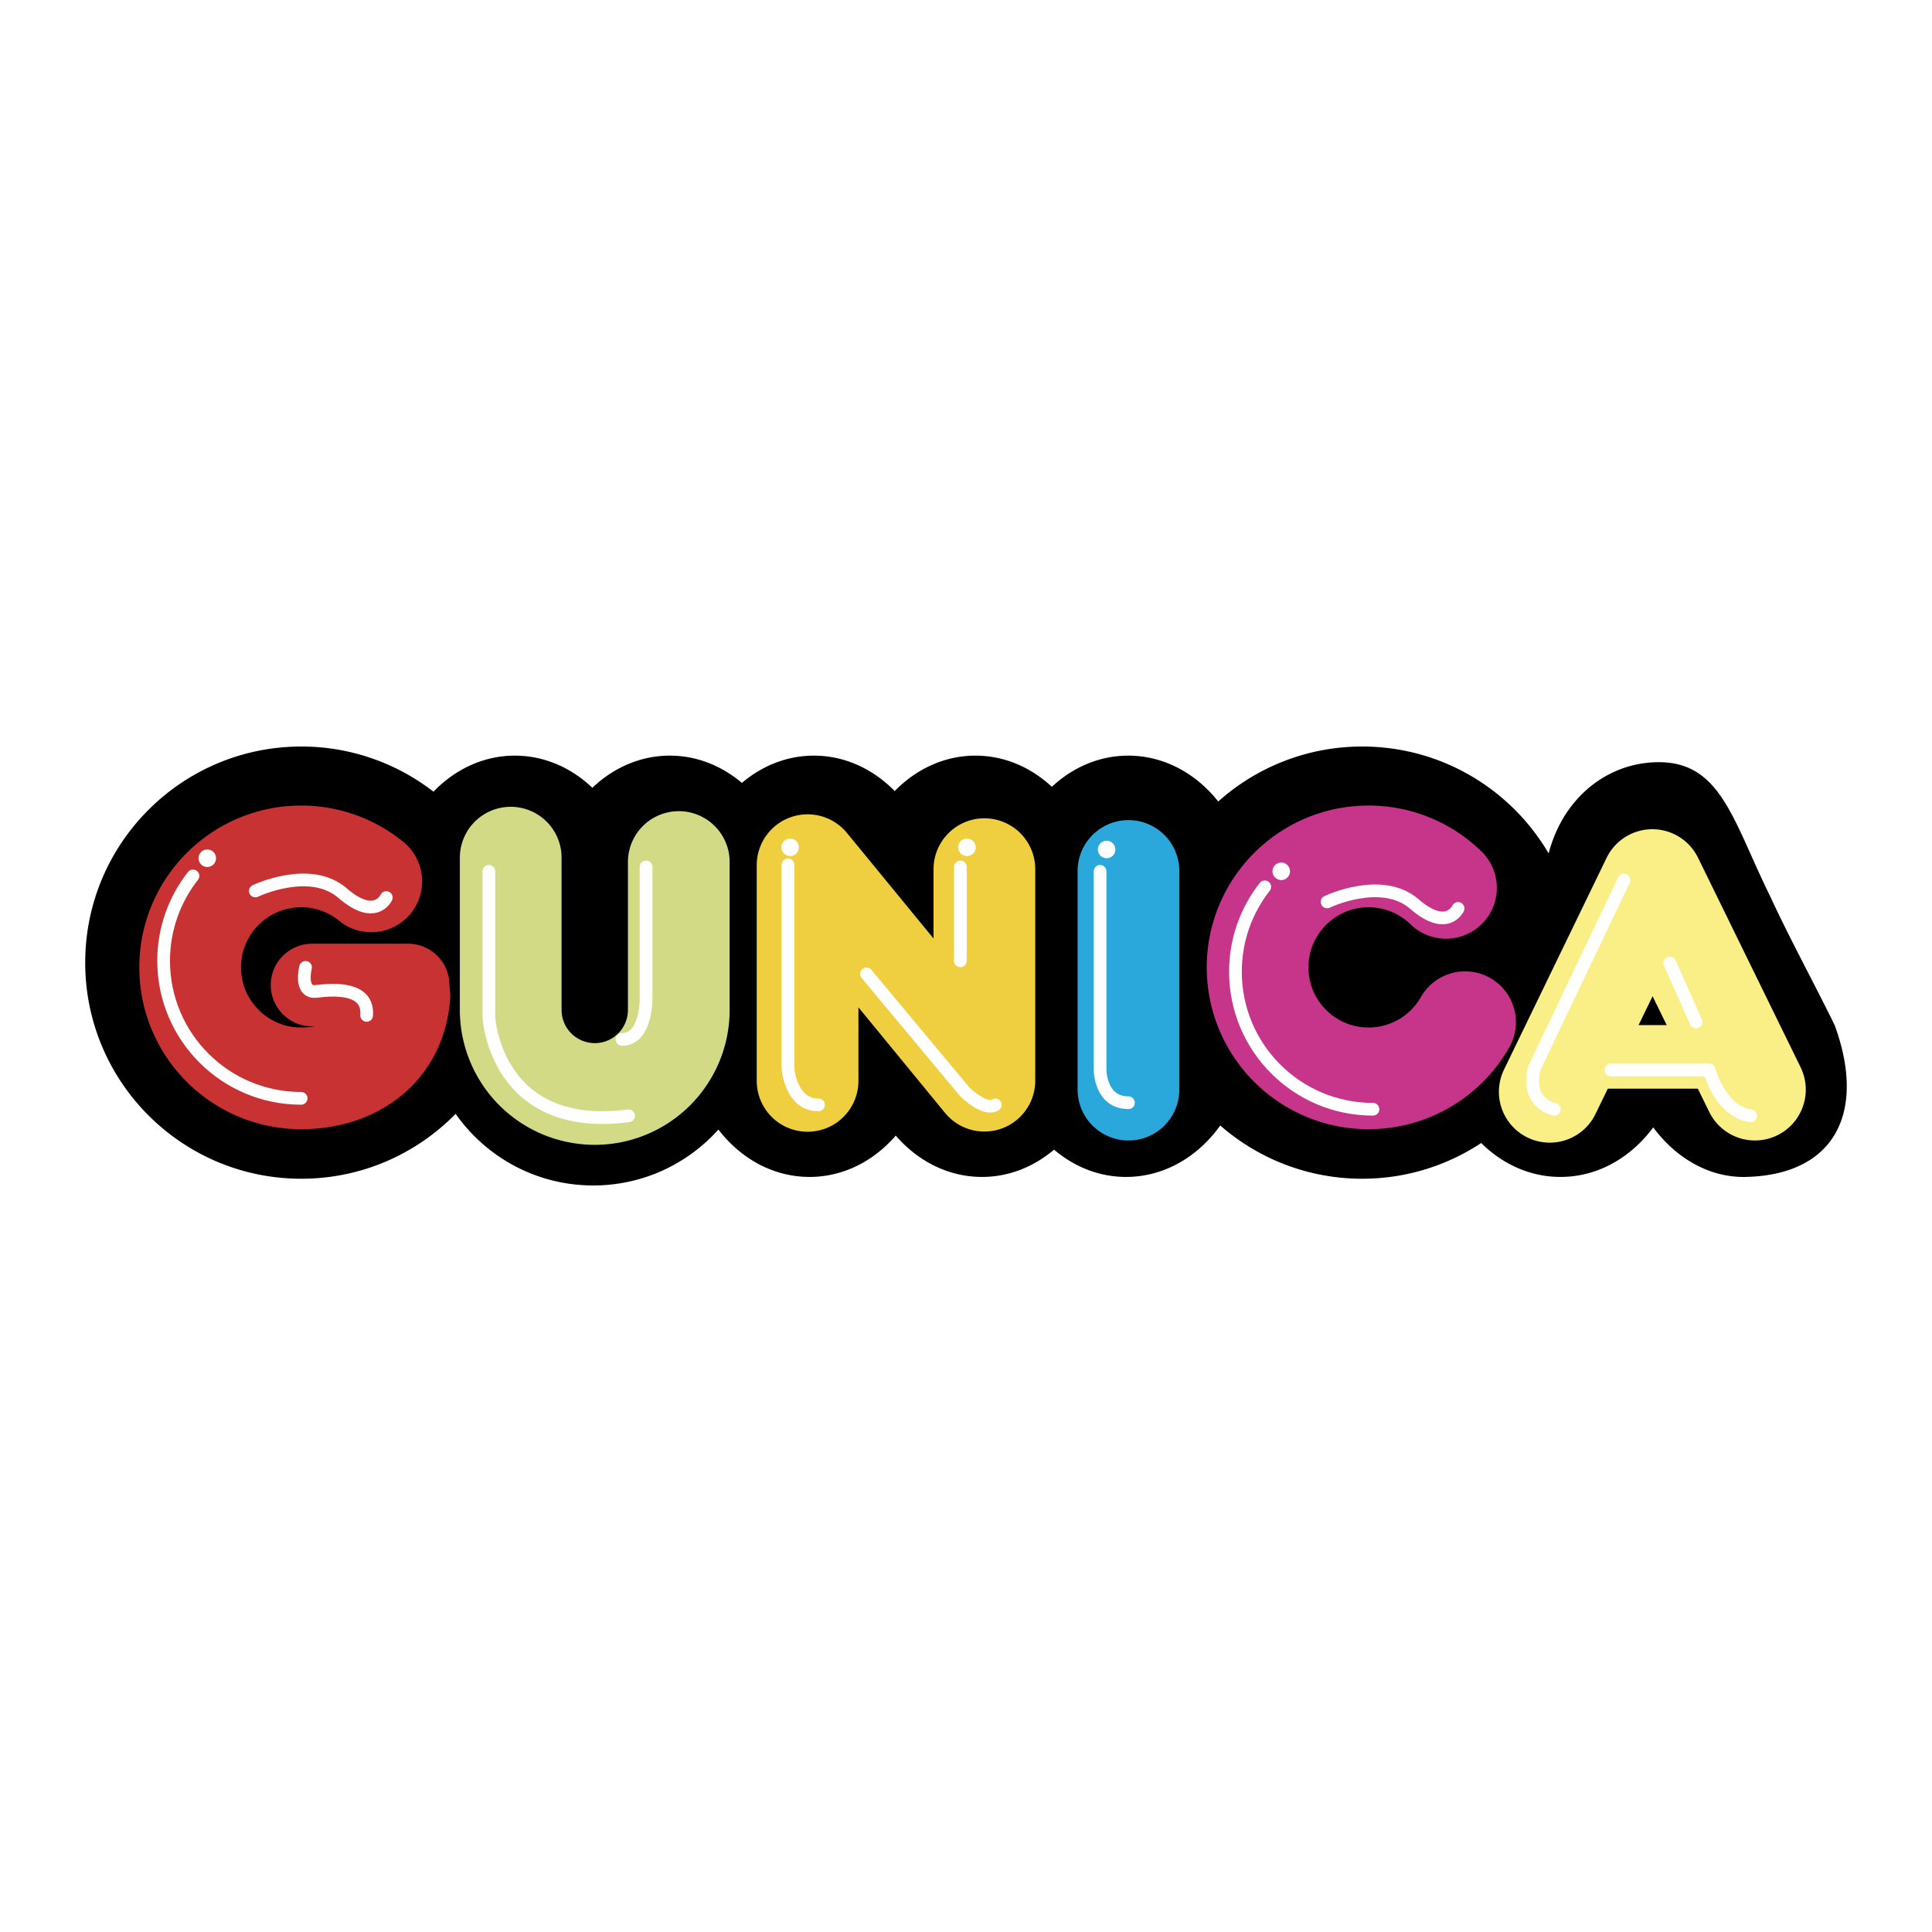 <svg xmlns="http://www.w3.org/2000/svg" width="2500" height="2500" viewBox="0 0 192.756 192.756"><path fill-rule="evenodd" clip-rule="evenodd" fill="#fff" d="M0 0h192.756v192.756H0V0z"/><path d="M183.045 102.283c-2.074-4.243-4.469-8.599-6.453-12.898-3.678-7.46-4.873-13.341-11.084-13.341-5.023 0-9.52 3.438-11 9.1-3.744-6.378-10.67-10.662-18.6-10.662a21.464 21.464 0 0 0-14.363 5.486c-2.23-2.813-5.428-4.578-8.979-4.578-2.885 0-5.535 1.166-7.623 3.109-2.088-1.943-4.736-3.109-7.623-3.109-3.089 0-5.908 1.337-8.057 3.535-2.15-2.198-4.969-3.535-8.058-3.535-2.688 0-5.171 1.012-7.187 2.722-2.016-1.709-4.5-2.722-7.188-2.722-2.935 0-5.627 1.204-7.731 3.209-2.104-2.005-4.797-3.209-7.732-3.209-3.119 0-5.963 1.361-8.12 3.597a21.47 21.47 0 0 0-13.184-4.506c-11.907 0-21.561 9.653-21.561 21.56 0 11.908 9.654 21.562 21.561 21.562 6.033 0 11.483-2.48 15.396-6.475 3.033 4.32 8.05 7.146 13.729 7.146 4.961 0 9.417-2.155 12.486-5.578 2.233 2.9 5.48 4.727 9.094 4.727 3.357 0 6.397-1.575 8.602-4.123 2.206 2.548 5.246 4.123 8.603 4.123 2.689 0 5.172-1.012 7.188-2.723 2.016 1.711 4.498 2.723 7.188 2.723 3.779 0 7.158-1.998 9.395-5.133a21.467 21.467 0 0 0 14.164 5.312c4.387 0 8.465-1.314 11.871-3.564 2.129 2.108 4.889 3.385 7.908 3.385 3.705 0 7.02-1.919 9.256-4.945 2.236 3.026 5.553 5.035 9.256 4.945 8.949-.219 12-6.534 8.846-15.14z" fill-rule="evenodd" clip-rule="evenodd"/><path d="M37.043 87.935a11.026 11.026 0 0 0-6.997-2.491c-6.114 0-11.073 4.958-11.073 11.072s4.958 11.072 11.073 11.072c5.037 0 9.366-2.796 9.801-8.241" fill="none" stroke="#c93232" stroke-width="10.148" stroke-linecap="round" stroke-miterlimit="2.613"/><path d="M146.17 101.987a11.069 11.069 0 0 1-9.627 5.601c-6.115 0-11.072-4.958-11.072-11.072s4.957-11.072 11.072-11.072a11.03 11.03 0 0 1 7.723 3.139" fill="none" stroke="#c6358a" stroke-width="10.148" stroke-linecap="round" stroke-miterlimit="2.613"/><path d="M67.723 86.004v14.758m0 .001a8.385 8.385 0 0 1-8.385 8.384m0-.001a8.385 8.385 0 0 1-8.385-8.384m.001.001V85.568" fill="none" stroke="#d3da86" stroke-width="10.148" stroke-linecap="round" stroke-miterlimit="2.613"/><path fill="none" stroke="#2ba8db" stroke-width="10.148" stroke-linecap="round" stroke-miterlimit="2.613" d="M112.586 86.895v21.817"/><path fill="none" stroke="#efcf40" stroke-width="10.148" stroke-linecap="round" stroke-linejoin="round" stroke-miterlimit="2.613" d="M80.573 107.84V86.317l17.64 21.504V86.715"/><path fill="none" stroke="#faef86" stroke-width="10.148" stroke-linecap="round" stroke-linejoin="round" stroke-miterlimit="2.613" d="M154.619 108.929l10.235-21.125 10.236 20.908"/><path fill="none" stroke="#faef86" stroke-width="6.343" stroke-linecap="round" stroke-linejoin="round" stroke-miterlimit="2.613" d="M156.58 105.444h16.551"/><path fill="none" stroke="#c93232" stroke-width="8.245" stroke-linecap="round" stroke-miterlimit="2.613" d="M40.718 98.276h-9.583"/><path d="M25.474 88.892s5.444-2.613 8.711.218c3.266 2.832 4.355.436 4.355.436m-8.057 6.969s-.654 2.612 1.088 2.395c1.743-.217 5.227-.435 5.009 2.396m12.196-14.374v14.592m0 0s.652 11.541 13.938 9.799m1.743-24.826v13.285m0-.001s0 3.92-2.395 3.92m16.551-17.423v20.254m0 0s.218 3.702 3.049 3.702m14.155-23.737v9.364m-9.364 1.306l9.8 11.761m0 0s1.959 1.96 3.049 1.307m10.454-23.303v19.818m0 0s0 3.267 2.83 3.267m49.437-22.214l-8.93 18.729m.001 0s-1.088 3.266 1.963 4.138m5.662-3.92h9.799m0 0s1.09 4.137 4.139 4.573m-8.059-15.245l2.613 5.881" fill="none" stroke="#fff" stroke-width="1.268" stroke-linecap="round" stroke-linejoin="round" stroke-miterlimit="2.613"/><path d="M21.553 85.625a.872.872 0 1 1-1.744 0 .872.872 0 0 1 1.744 0zM79.702 84.536a.871.871 0 1 1-1.742 0 .871.871 0 0 1 1.742 0zM97.342 84.536a.871.871 0 1 1-1.743 0 .871.871 0 0 1 1.743 0zM111.279 84.753a.87.87 0 1 1-1.742.002.87.87 0 0 1 1.742-.002zM128.703 86.931a.873.873 0 1 1-1.746-.002.873.873 0 0 1 1.746.002z" fill-rule="evenodd" clip-rule="evenodd" fill="#fff"/><path d="M30.046 109.581c-7.578 0-13.72-6.143-13.72-13.72 0-3.196 1.093-6.138 2.926-8.471m113.152 2.59s5.445-2.613 8.713.218c3.266 2.831 4.355.436 4.355.436m-8.493 20.036c-7.576 0-13.719-6.143-13.719-13.72 0-3.197 1.092-6.139 2.926-8.471" fill="none" stroke="#fff" stroke-width="1.268" stroke-linecap="round" stroke-linejoin="round" stroke-miterlimit="2.613"/></svg>